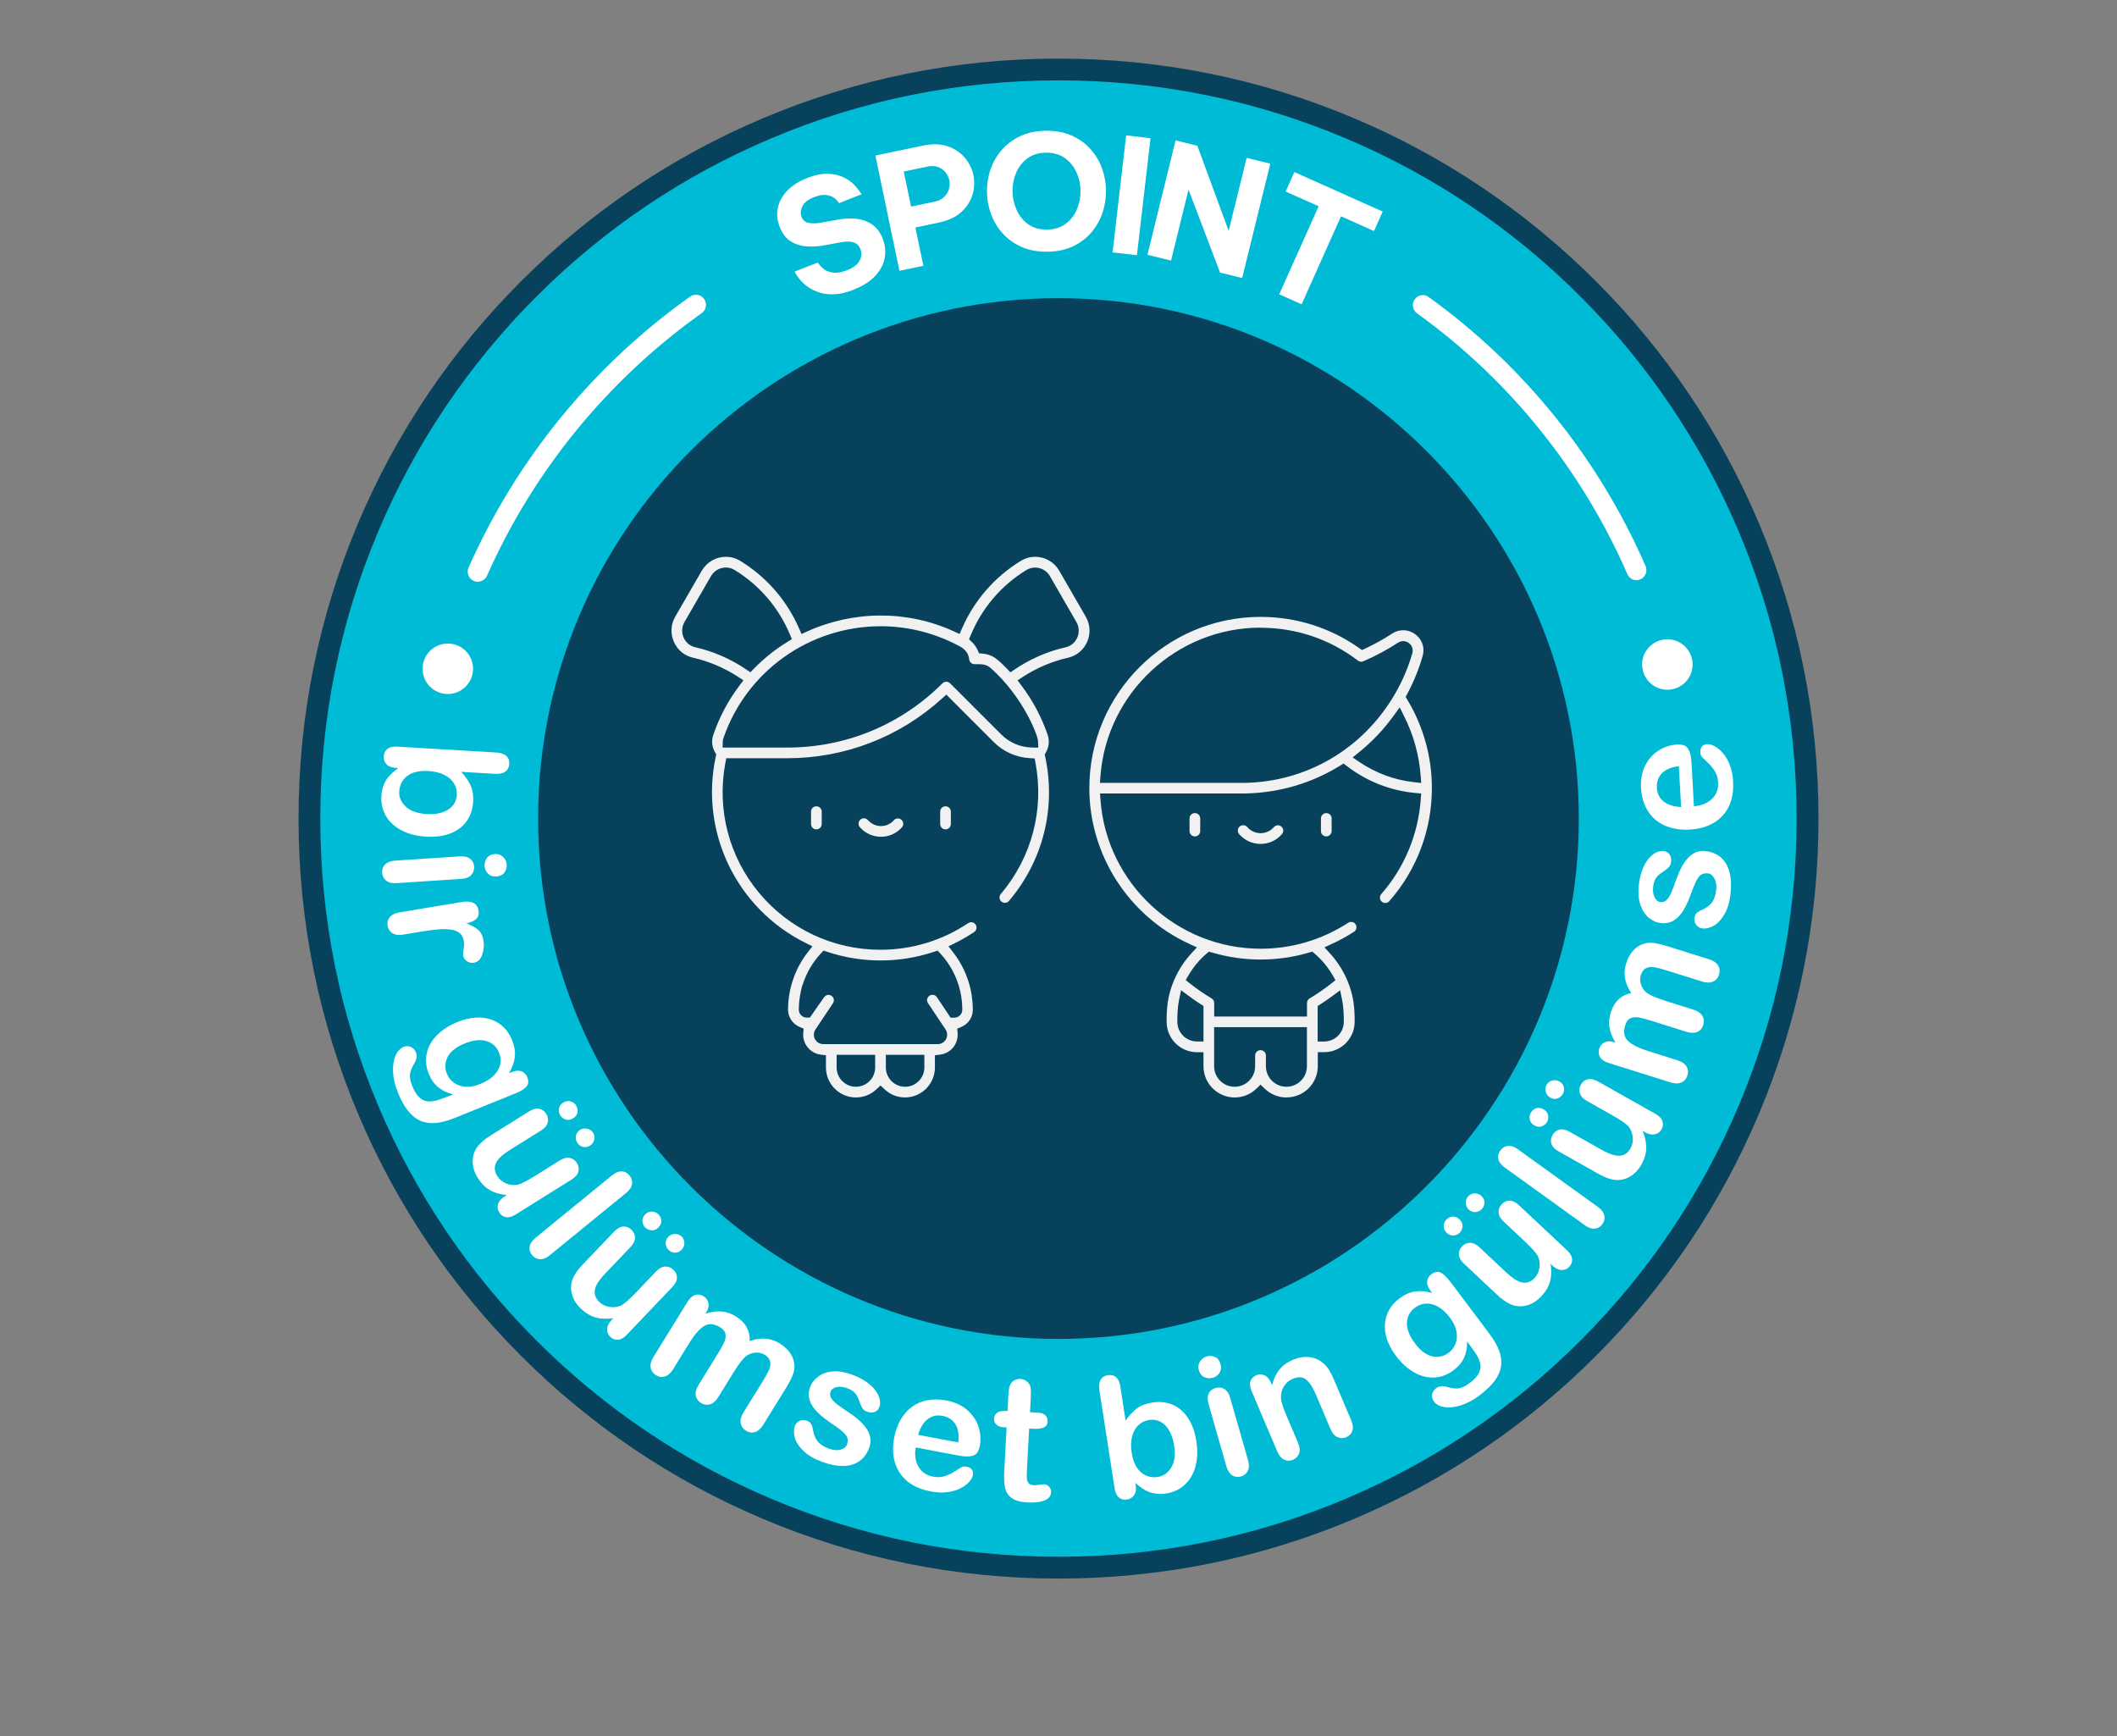 <?xml version="1.0" encoding="UTF-8"?>
<svg id="katman_1" data-name="katman 1" xmlns="http://www.w3.org/2000/svg" viewBox="0 0 1704 1397.62">
  <rect x="0" y="0" width="1704" height="1397.62" fill="#808080" stroke="none"/>
  <defs>
    <style>
      .cls-1 {
        fill: #00bbd6;
      }

      .cls-2 {
        fill: #fff;
      }

      .cls-3 {
        fill: #f1f1f2;
      }

      .cls-4 {
        fill: #08415c;
      }
    </style>
  </defs>
  <g id="Layer_1-2" data-name="Layer 1-2">
    <g>
      <path class="cls-4" d="M1305.01,658.84c0,20.38-1.35,40.42-3.9,60.1-3.13,24.05-8.17,47.55-14.93,70.26-56.13,189.38-231.45,327.5-439.02,327.5-252.87,0-457.86-204.98-457.86-457.86,0-160.15,82.23-301.1,206.77-382.93,48.4-31.78,103.15-54.65,162-66.25,28.82-5.68,58.62-8.68,89.12-8.68,252.87,0,457.86,204.98,457.86,457.86h-.03Z"/>
      <path class="cls-4" d="M851.97,152.36c279.75,0,506.49,226.78,506.49,506.49s-226.78,506.49-506.49,506.49-506.49-226.74-506.49-506.49,226.78-506.49,506.49-506.49M851.97,47.16c-82.53,0-162.64,16.18-238.14,48.13-72.85,30.81-138.26,74.9-194.39,131.06-56.13,56.13-100.22,121.54-131.06,194.39-31.92,75.47-48.09,155.58-48.09,238.11s16.18,162.64,48.13,238.14c30.81,72.85,74.9,138.26,131.06,194.39,56.13,56.13,121.54,100.22,194.39,131.06,75.47,31.92,155.61,48.13,238.14,48.13s162.64-16.18,238.14-48.13c72.85-30.81,138.26-74.9,194.39-131.06,56.13-56.13,100.22-121.54,131.06-194.39,31.92-75.47,48.13-155.61,48.13-238.14s-16.18-162.64-48.13-238.14c-30.81-72.85-74.9-138.26-131.06-194.39-56.13-56.13-121.54-100.22-194.39-131.06-75.5-31.92-155.65-48.09-238.18-48.09h0Z"/>
      <path class="cls-1" d="M851.97,1253.01c-80.18,0-158-15.71-231.32-46.71-70.76-29.93-134.29-72.74-188.84-127.29s-97.36-118.08-127.29-188.84c-31.01-73.32-46.71-151.14-46.71-231.32s15.71-158,46.71-231.32c29.93-70.76,72.74-134.29,127.29-188.84,54.55-54.55,118.08-97.36,188.84-127.29,73.32-31.01,151.14-46.71,231.32-46.71s158,15.71,231.32,46.71c70.76,29.93,134.29,72.74,188.84,127.29,54.55,54.55,97.36,118.08,127.29,188.84,31.01,73.32,46.71,151.14,46.71,231.32s-15.71,158-46.71,231.32c-29.93,70.76-72.74,134.29-127.29,188.84s-118.08,97.36-188.84,127.29c-73.32,31.01-151.14,46.71-231.32,46.71ZM851.97,240c-230.95,0-418.84,187.9-418.84,418.84s187.9,418.84,418.84,418.84,418.84-187.9,418.84-418.84-187.9-418.84-418.84-418.84Z"/>
      <g>
        <path class="cls-2" d="M687.04,233.21c-5.72,2.25-10.86,3.46-15.44,3.63-4.57.17-8.61-.3-12.11-1.45-3.53-1.14-6.56-2.62-9.08-4.41-2.56-1.82-4.61-3.63-6.22-5.55-1.61-1.88-3.16-4.14-4.64-6.79l18.6-7.3c1.78,2.42,3.6,4.3,5.52,5.62,1.88,1.31,4.34,2.15,7.3,2.49,2.99.34,6.56-.3,10.8-1.95,5.18-2.02,8.54-4.61,10.16-7.77,1.61-3.16,1.82-6.22.64-9.25-1.04-2.69-2.83-4.47-5.31-5.35s-5.85-.91-10.06-.2l-12.68,2.35c-5.11,1.01-10.09,1.35-14.93,1.04s-9.18-1.65-13.05-4.04c-3.87-2.39-6.83-6.26-8.91-11.57-2.12-5.41-2.62-10.66-1.48-15.71,1.14-5.08,3.7-9.65,7.74-13.76,4.04-4.1,9.35-7.43,15.94-10.02,6.19-2.42,11.7-3.53,16.51-3.36,4.81.2,8.91,1.11,12.34,2.72,3.43,1.65,6.26,3.53,8.44,5.72,2.19,2.19,4.3,4.88,6.39,8.07l-18.13,7.1c-1.41-2.02-2.93-3.53-4.54-4.54-1.58-1.04-3.67-1.68-6.19-1.98-2.56-.3-5.65.27-9.32,1.72-5.01,1.95-8.21,4.47-9.58,7.53-1.38,3.06-1.55,5.85-.57,8.41,1.04,2.62,2.93,4.2,5.72,4.78,2.79.57,6.12.5,9.95-.2l13.52-2.39c5.11-.98,10.06-1.24,14.87-.71,4.78.5,9.01,2.05,12.71,4.57,3.7,2.56,6.56,6.36,8.54,11.43,2.05,5.25,2.59,10.46,1.58,15.67-.98,5.21-3.56,10.02-7.7,14.43-4.14,4.41-9.92,8.07-17.32,10.96v.03Z"/>
        <path class="cls-2" d="M723.97,217.97l-19.37-92.79,38.24-7.97c7.6-1.58,14.26-1.41,19.94.54,5.68,1.95,10.29,5.01,13.82,9.21,3.53,4.2,5.85,8.85,6.89,13.92,1.11,5.28.87,10.53-.71,15.77s-4.57,9.92-8.98,13.99c-4.44,4.07-10.46,6.89-18.06,8.48l-18.93,3.97,6.42,30.84-19.3,4.04h.03ZM746.36,134.13l-18.93,3.93,5.89,28.22,18.93-3.97c3.26-.67,5.82-1.95,7.7-3.77,1.88-1.82,3.16-3.93,3.87-6.29s.77-4.78.27-7.2c-.47-2.35-1.51-4.47-3.09-6.42s-3.6-3.36-6.05-4.24-5.31-.98-8.58-.3v.03Z"/>
        <path class="cls-2" d="M843.22,202.57c-7.87.13-14.8-1.11-20.82-3.77-6.02-2.66-11.13-6.29-15.27-10.86s-7.26-9.75-9.38-15.5c-2.12-5.75-3.23-11.67-3.33-17.76-.1-6.05.77-12.01,2.69-17.79,1.88-5.78,4.84-11.03,8.81-15.74,3.97-4.67,8.91-8.48,14.83-11.37,5.92-2.89,12.81-4.41,20.68-4.54,7.94-.13,14.93,1.11,20.95,3.77s11.1,6.26,15.2,10.8c4.1,4.54,7.2,9.65,9.32,15.4,2.12,5.75,3.23,11.64,3.33,17.69.1,6.05-.77,12.01-2.66,17.86s-4.81,11.13-8.74,15.87c-3.93,4.74-8.85,8.54-14.76,11.43-5.92,2.89-12.85,4.41-20.78,4.54l-.07-.03ZM842.89,184.78c5.99-.1,11-1.72,15.03-4.78,4.04-3.06,7.03-7,9.01-11.77,1.95-4.78,2.89-9.75,2.79-14.97s-1.21-10.16-3.36-14.8-5.28-8.44-9.45-11.37c-4.17-2.93-9.21-4.3-15.2-4.2s-10.96,1.72-14.97,4.78c-4,3.06-7,6.96-8.95,11.7s-2.89,9.72-2.79,14.9c.1,5.21,1.21,10.16,3.36,14.87,2.15,4.71,5.25,8.51,9.38,11.43,4.1,2.93,9.15,4.3,15.13,4.2h0Z"/>
        <path class="cls-2" d="M895.52,203.14l10.93-94.17,19.61,2.29-10.93,94.17-19.61-2.29Z"/>
        <path class="cls-2" d="M923.6,205.06l22.63-92.05,17.52,4.3,25.22,68.47,14.46-58.72,19.04,4.67-22.63,92.05-17.79-4.37-25.39-66.79-14.06,57.11-19.04-4.67h.03Z"/>
        <path class="cls-2" d="M1029.67,236.87l31.71-70.86-26.54-11.87,7-15.67,71.1,31.82-7,15.67-26.54-11.87-31.71,70.86-17.99-8.07h-.03Z"/>
      </g>
      <g>
        <path class="cls-3" d="M728.54,883.33c-6.15,0-12.01-2.32-16.51-6.56l-3.3-3.09-3.3,3.09c-4.51,4.24-10.36,6.56-16.51,6.56-13.28,0-24.11-10.83-24.11-24.11v-9.82l-4.2-.54c-8.61-1.11-14.8-8.78-14.06-17.45l.3-3.5-3.26-1.35c-5.55-2.29-9.28-7.87-9.28-13.86,0-16.78,5.68-33.26,15.97-46.38l3.63-4.64-5.28-2.62c-55.73-27.61-85.56-89.29-72.51-150.03l.4-1.82-.94-1.61c-2.52-4.3-3.06-9.42-1.48-14.02,4.91-14.36,12.01-27.78,21.19-39.89l3.09-4.1-4.3-2.83c-11.03-7.2-23.54-12.51-36.22-15.37-6.96-1.55-12.58-6.22-15.44-12.78-2.93-6.66-2.52-14.06,1.11-20.31l21.36-36.96c3.97-6.89,11.4-11.17,19.34-11.17,4.1,0,8.11,1.14,11.64,3.3,21.05,12.91,37.43,31.71,47.32,54.38l1.95,4.47,4.44-2.02c18.56-8.44,39.08-12.88,59.39-12.88s40.32,4.3,58.96,12.85l4.44,2.02,1.95-4.47c9.89-22.63,26.23-41.43,47.29-54.35,3.5-2.15,7.53-3.3,11.6-3.3,7.97,0,15.37,4.27,19.37,11.2l21.32,36.96c3.63,6.29,4.04,13.69,1.14,20.31-2.86,6.56-8.51,11.2-15.47,12.78-12.68,2.86-25.19,8.17-36.25,15.37l-4.3,2.83,3.09,4.1c9.15,12.11,16.28,25.49,21.19,39.85,1.58,4.61,1.04,9.75-1.48,14.06l-.94,1.61.4,1.82c8.88,41.4-1.75,83.71-29.16,116.1-.81.98-2.02,1.51-3.3,1.51h0c-.71,0-1.78-.17-2.79-1.01-.87-.74-1.41-1.78-1.51-2.93s.27-2.25,1.01-3.13c24.85-29.36,35.04-67.77,27.95-105.47l-.71-3.7-3.77-.2c-11-.57-21.39-5.18-29.19-13.02l-38.14-38.14-3.4,3.09c-34.07,31.04-78.29,48.13-124.54,48.13h-49.17l-.74,3.9c-6.96,37.2,2.86,75.2,27.01,104.29,24.25,29.23,59.9,45.97,97.8,45.97,25.36,0,49.81-7.43,70.66-21.46.71-.47,1.55-.74,2.39-.74,1.45,0,2.76.71,3.56,1.92.64.94.87,2.09.67,3.23s-.87,2.12-1.82,2.76c-4.81,3.23-9.99,6.26-15.4,8.91l-5.28,2.62,3.63,4.64c6.76,8.61,11.64,18.83,14.09,29.53.03.2,1.88,7.57,1.88,16.85,0,6.09-3.63,11.54-9.28,13.86l-3.26,1.35.3,3.5c.74,8.68-5.41,16.34-14.06,17.42l-4.2.54v9.82c0,13.28-10.83,24.11-24.11,24.11h.13ZM713.04,859.22c0,8.54,6.96,15.5,15.5,15.5s15.5-6.96,15.5-15.5v-10.22h-31.01v10.22ZM673.42,859.22c0,8.54,6.96,15.5,15.5,15.5s15.5-6.96,15.5-15.5v-10.22h-31.01v10.22ZM666.89,800.77c.84,0,1.68.24,2.39.74.94.64,1.61,1.61,1.82,2.72s0,2.29-.64,3.23l-14.09,21.15c-1.55,2.32-1.72,5.31-.37,7.8,1.31,2.46,3.9,4,6.69,4h92.08c2.79,0,5.38-1.55,6.69-4s1.18-5.45-.37-7.8l-14.26-21.39c-1.21-1.85-.64-4.54,1.35-5.82.71-.47,1.51-.71,2.35-.71,1.48,0,2.83.74,3.63,1.95l10.96,16.45h3.06c3.53,0,6.39-2.86,6.39-6.39,0-5.01-.57-10.06-1.68-14.93-2.59-11.37-8.14-21.86-16.08-30.4l-2.12-2.25-2.93.98c-13.86,4.61-28.32,6.96-42.98,6.96s-29.12-2.35-42.98-6.96l-2.93-.98-2.12,2.25c-6.83,7.33-11.87,16.14-14.83,25.66h-.2l-1.08,4.74c-1.08,4.88-1.65,9.89-1.68,14.9,0,3.53,2.86,6.39,6.39,6.39h2.49l11.43-16.31c.87-1.28,2.19-2.02,3.67-2.02l-.07.03ZM761.7,548.7c1.14,0,2.22.44,3.03,1.28l41.16,41.16c6.63,6.63,15.44,10.36,24.79,10.53l5.04.1-.17-5.04c-.17-5.31-12.41-36.19-38.04-58.96-3.33-2.96-6.73-3.19-10.22-3.19h-2.89c-2.22,0-4.04-1.65-4.27-3.83-.47-4.51-2.99-8-7.47-10.43-19.51-10.63-41.53-16.28-63.7-16.28-57.37,0-108.33,36.32-126.76,90.33-.27.77-.4,1.58-.44,2.39l-.13,4.94h52.09c47.18,0,91.51-18.36,124.87-51.72.81-.81,1.88-1.24,3.03-1.24h0l.07-.03ZM833.2,456.82c-2.52,0-4.98.71-7.13,2.02-20.28,12.44-35.78,30.67-44.83,52.7l-1.24,2.99,2.32,2.25c1.98,1.95,3.56,4.14,4.61,6.49l1.14,2.56,2.79.24c8.14.74,11.91,4.27,19.64,12.17l2.83,2.89,3.33-2.25c12.41-8.44,26.57-14.63,41-17.86,4.24-.94,7.7-3.8,9.45-7.84,1.78-4.04,1.51-8.74-.71-12.54l-21.32-36.96c-2.46-4.24-7-6.86-11.91-6.86h.03ZM584.23,456.79c-4.88,0-9.45,2.62-11.91,6.86l-21.36,36.96c-2.22,3.83-2.46,8.51-.71,12.54,1.75,4.04,5.21,6.89,9.45,7.84,14.39,3.23,28.59,9.42,40.96,17.86l3.33,2.25,2.83-2.89c8.07-8.27,17.19-15.57,27.07-21.62l3.5-2.15-1.58-3.8c-9.08-21.66-24.48-39.58-44.49-51.86-2.15-1.31-4.61-2.02-7.13-2.02l.03.03Z"/>
        <path class="cls-3" d="M1014.64,679.26c-6.59,0-12.85-2.86-17.19-7.84-1.65-1.92-1.41-4.64.4-6.19,1.01-.84,2.05-1.04,2.79-1.04,1.28,0,2.46.54,3.3,1.51,2.72,3.13,6.63,4.91,10.73,4.91s7.87-1.72,10.59-4.74l.13-.13c.81-.94,1.98-1.48,3.23-1.48,1.04,0,2.05.37,2.83,1.08,1.78,1.55,1.98,4.27.4,6.09-4.34,4.98-10.59,7.84-17.19,7.84h-.03ZM709.07,673.51c-6.49,0-12.68-2.83-16.95-7.74-.74-.87-1.14-1.98-1.04-3.13.07-1.14.61-2.19,1.48-2.96,1.01-.87,2.09-1.04,2.83-1.04,1.24,0,2.42.54,3.26,1.48,2.66,3.03,6.46,4.78,10.46,4.78s7.84-1.75,10.46-4.78c.77-.87,1.92-1.38,3.16-1.38.71,0,1.78.17,2.79,1.04.87.74,1.41,1.78,1.51,2.93s-.27,2.25-1.01,3.13c-4.24,4.88-10.43,7.67-16.92,7.67h-.03ZM1067.54,673.21c-2.39,0-4.3-1.92-4.3-4.3v-10.16c0-2.39,1.92-4.3,4.3-4.3s4.3,1.92,4.3,4.3v10.16c0,2.39-1.92,4.3-4.3,4.3ZM961.77,673.21c-2.39,0-4.3-1.92-4.3-4.3v-10.16c0-2.39,1.92-4.3,4.3-4.3s4.3,1.92,4.3,4.3v10.16c0,2.39-1.92,4.3-4.3,4.3ZM761.06,667.56c-2.39,0-4.3-1.92-4.3-4.3v-9.99c0-2.39,1.92-4.3,4.3-4.3s4.3,1.92,4.3,4.3v9.99c0,2.39-1.92,4.3-4.3,4.3ZM657.11,667.56c-2.39,0-4.3-1.92-4.3-4.3v-9.99c0-2.39,1.92-4.3,4.3-4.3s4.3,1.92,4.3,4.3v9.99c0,2.39-1.92,4.3-4.3,4.3Z"/>
        <path class="cls-3" d="M1035.46,883.33c-6.56,0-12.75-2.52-17.49-7.1l-3.33-3.23-3.33,3.23c-4.71,4.57-10.93,7.1-17.49,7.1-13.86,0-25.12-11.27-25.12-25.12v-11.3h-5.21c-13.49,0-24.45-10.96-24.45-24.45,0-10.39.47-20.85,6.26-34.14,3.36-7.67,7.94-14.73,13.62-20.92l4.47-4.88-5.99-2.76c-48.93-22.47-80.58-71.67-80.58-125.38,0-76.01,61.85-137.85,137.85-137.85,28.62,0,56.06,8.68,79.34,25.09l2.25,1.61,2.52-1.18c7.5-3.5,14.83-7.53,21.76-12.07,2.76-1.82,5.75-2.72,8.88-2.72,5.11,0,10.02,2.49,13.18,6.66,3.06,4.07,3.93,9.11,2.49,14.19-3.03,10.53-7.2,20.78-12.38,30.4l-1.31,2.42,1.41,2.35c12.91,21.39,19.74,45.97,19.74,71.1,0,33.53-12.17,65.88-34.37,91.04-.77.87-1.92,1.38-3.16,1.38h0c-.74,0-1.82-.17-2.79-1.04-1.78-1.55-2.02-4.27-.47-6.09,18.56-21.05,29.86-48.19,31.82-76.31l.34-4.71-4.67-.4c-19.94-1.78-39.01-9.28-55.16-21.69l-2.62-2.02-2.83,1.75c-22.8,14.13-49.17,21.86-76.21,22.36h-117l.37,5.18c4.88,67.16,61.51,119.79,128.91,119.79,25.12,0,49.51-7.23,70.46-20.89.71-.47,1.51-.71,2.35-.71,1.48,0,2.83.74,3.63,1.95,1.28,1.98.74,4.67-1.24,5.95-5.68,3.7-11.67,7-17.86,9.82l-5.99,2.76,4.47,4.88c5.65,6.19,10.22,13.22,13.59,20.89,5.78,13.28,6.26,23.71,6.26,34.14,0,13.49-10.96,24.45-24.45,24.45h-5.21v11.3c0,13.86-11.27,25.12-25.12,25.12l-.13.03ZM1014.64,845.26c2.39,0,4.3,1.92,4.3,4.3v8.64c0,9.11,7.4,16.51,16.51,16.51s16.51-7.4,16.51-16.51v-31.48h-74.7v31.48c0,9.11,7.4,16.51,16.51,16.51s16.51-7.4,16.51-16.51v-8.64c0-2.39,1.92-4.3,4.3-4.3h.03ZM1072.65,801.54c-3.19,2.35-6.49,4.64-9.82,6.76l-2.22,1.41v28.59h5.21c8.74,0,15.84-7.1,15.84-15.84,0-5.72-.17-11.84-1.45-18.03l-1.51-7.37-6.05,4.47h0ZM949.13,804.4c-1.48,7.06-1.48,13.15-1.48,18.03,0,8.74,7.1,15.84,15.84,15.84h5.21v-28.59l-2.22-1.41c-3.36-2.15-6.66-4.41-9.79-6.76l-6.02-4.47-1.55,7.33v.03ZM971.09,767.61c-5.85,5.04-10.76,11-14.63,17.69l-2.05,3.6,3.23,2.56c5.55,4.41,11.47,8.48,17.56,12.11,1.31.77,2.12,2.19,2.12,3.7v10.9h74.7v-10.86c0-1.51.81-2.93,2.12-3.7,6.09-3.63,12.01-7.7,17.56-12.11l3.23-2.56-2.05-3.6c-3.83-6.69-8.74-12.65-14.6-17.69l-1.98-1.72-2.52.74c-12.65,3.73-25.83,5.65-39.11,5.65s-26.4-1.92-39.08-5.65l-2.52-.74-1.98,1.72.03-.03ZM1121.96,575.78c-8,11.17-17.49,21.19-28.18,29.8l-5.04,4.07,5.38,3.63c13.22,8.95,28.45,14.6,44.09,16.28l5.75.64-.44-5.75c-1.28-16.82-5.78-32.96-13.35-48.03l-3.56-7.1-4.61,6.46h-.03ZM1014.64,505.18c-67.4,0-124,52.63-128.91,119.79l-.37,5.15h116.84c49.84-.98,94.77-27.48,120.23-70.89l.13-.2.1-.2c6.12-10.49,10.83-21.56,14.13-32.99.67-2.35.24-4.84-1.24-6.76-1.45-1.92-3.73-3.06-6.09-3.06-1.48,0-2.93.44-4.2,1.28-8.78,5.72-18.09,10.73-27.71,14.87-.67.3-1.28.44-1.88.44-.94,0-1.88-.3-2.62-.87-22.67-17.32-49.77-26.47-78.36-26.47l-.03-.07Z"/>
      </g>
      <g>
        <path class="cls-2" d="M399.02,622.89l-27.81-1.65c3.36,3.6,5.89,7.23,7.57,10.9,1.68,3.63,2.35,8.07,2.05,13.28-.37,6.02-2.12,11.2-5.25,15.57-3.13,4.37-7.5,7.63-13.08,9.82s-12.11,3.03-19.61,2.59c-5.52-.34-10.53-1.31-15.03-2.99-4.51-1.68-8.37-3.93-11.6-6.79-3.23-2.86-5.65-6.22-7.26-10.12-1.61-3.9-2.29-8.11-2.02-12.68.17-2.79.64-5.38,1.48-7.8.81-2.42,1.82-4.44,2.99-6.12,1.18-1.65,2.39-3.06,3.63-4.2,1.21-1.14,3.06-2.66,5.48-4.51l-1.82-.1c-3.43-.2-5.95-1.18-7.63-2.93-1.65-1.75-2.42-3.87-2.25-6.39.17-2.56,1.14-4.54,2.99-5.99s4.47-2.02,7.9-1.82l79.47,4.71c3.7.2,6.42,1.11,8.24,2.72s2.62,3.73,2.46,6.36c-.17,2.79-1.18,4.88-3.09,6.29-1.88,1.38-4.51,1.98-7.84,1.78l.03.07ZM344.91,620.57c-7.26-.44-12.91.87-16.98,3.93s-6.29,7.26-6.59,12.61c-.27,4.54,1.48,8.61,5.28,12.14,3.77,3.53,9.38,5.52,16.82,5.95,4.81.27,8.98-.17,12.51-1.31,3.56-1.18,6.36-2.96,8.37-5.35,2.05-2.42,3.16-5.28,3.36-8.64.2-3.46-.57-6.59-2.29-9.38-1.72-2.79-4.34-5.08-7.84-6.86-3.5-1.75-7.7-2.79-12.65-3.09h0Z"/>
        <path class="cls-2" d="M371.85,707.37l-52.6,3.46c-3.63.24-6.46-.44-8.44-2.05s-3.06-3.73-3.23-6.39.64-4.88,2.46-6.66,4.47-2.79,8.04-3.03l52.06-3.43c3.6-.24,6.36.4,8.31,1.95,1.92,1.55,2.99,3.63,3.16,6.29s-.61,4.91-2.29,6.73c-1.72,1.85-4.2,2.86-7.43,3.09l-.03.03ZM390.04,697.15c-.17-2.52.47-4.74,1.92-6.63s3.56-2.93,6.42-3.13c2.59-.17,4.78.61,6.56,2.32,1.78,1.72,2.76,3.8,2.93,6.22.17,2.35-.47,4.47-1.85,6.39-1.38,1.92-3.53,2.96-6.42,3.16-2.79.17-5.04-.57-6.73-2.22-1.68-1.68-2.62-3.7-2.79-6.15l-.03.03Z"/>
        <path class="cls-2" d="M339.43,749.78l-15.03,2.49c-3.63.61-6.52.2-8.64-1.18-2.12-1.41-3.36-3.4-3.8-6.02-.44-2.59.13-4.84,1.72-6.83,1.58-1.95,4.17-3.26,7.77-3.87l50.08-8.34c8.07-1.35,12.61.87,13.59,6.69.5,2.96-.1,5.28-1.75,6.89-1.68,1.61-4.34,2.83-8,3.56,4.04,1.51,7.2,3.26,9.45,5.18,2.25,1.92,3.7,4.78,4.34,8.54.64,3.77.3,7.57-1.01,11.43-1.31,3.83-3.5,6.02-6.63,6.56-2.19.37-4.14-.1-5.82-1.35-1.68-1.28-2.66-2.79-2.96-4.54-.1-.67.03-2.32.44-4.94s.44-4.94.1-6.86c-.44-2.62-1.48-4.64-3.16-6.09-1.65-1.45-3.93-2.39-6.79-2.83s-6.22-.57-10.02-.27c-3.8.27-8.41.87-13.82,1.78l-.03-.03Z"/>
        <path class="cls-2" d="M415.23,879.9l-49.1,19.88c-5.62,2.29-10.69,3.63-15.2,4.07-4.54.44-8.64-.1-12.34-1.68-3.7-1.55-7.06-4.2-10.06-7.94-2.99-3.73-5.78-8.74-8.34-15.07-2.35-5.78-3.63-11.3-3.83-16.51s.47-9.58,2.05-13.08c1.58-3.5,3.73-5.82,6.46-6.93,2.05-.84,4.04-.81,5.89.07,1.85.87,3.19,2.29,4,4.27,1.01,2.46.77,5.04-.67,7.8-.74,1.35-1.51,2.72-2.25,4.17s-1.28,2.89-1.61,4.37-.37,3.13-.1,4.94c.27,1.82.84,3.77,1.72,5.89,1.75,4.34,3.73,7.5,5.92,9.38,2.19,1.92,4.57,2.89,7.16,2.99,2.59.07,5.15-.3,7.7-1.14,2.56-.84,6.63-2.35,12.21-4.51-4.67-1.11-8.64-2.99-11.94-5.62-3.26-2.62-5.85-6.26-7.74-10.93-2.29-5.62-2.83-11.13-1.65-16.51s3.93-10.26,8.21-14.6c4.27-4.34,9.85-7.94,16.65-10.66,5.08-2.05,9.95-3.23,14.6-3.5,4.64-.27,8.88.3,12.71,1.68,3.83,1.41,7.13,3.5,9.92,6.26,2.76,2.76,4.94,6.12,6.56,10.09,1.92,4.78,2.69,9.25,2.25,13.49s-1.98,8.64-4.71,13.22l2.29-.91c2.93-1.18,5.48-1.38,7.67-.61s3.73,2.32,4.67,4.57c1.31,3.23,1.11,5.82-.57,7.77-1.68,1.92-4.54,3.7-8.54,5.31l.03-.03ZM374.07,839.88c-6.86,2.76-11.43,6.36-13.72,10.76-2.32,4.41-2.49,8.95-.61,13.69,1.14,2.79,2.96,5.11,5.45,7,2.52,1.88,5.62,2.99,9.25,3.3,3.67.34,7.67-.37,12.01-2.12,6.89-2.79,11.64-6.46,14.26-11.03,2.62-4.57,2.93-9.32.94-14.26-1.95-4.81-5.35-7.9-10.19-9.32s-10.66-.74-17.42,1.98h.03Z"/>
        <path class="cls-2" d="M405.98,963.17l1.98-1.24c-3.5-.37-6.66-1.08-9.52-2.12-2.86-1.04-5.41-2.52-7.7-4.44s-4.37-4.41-6.29-7.5c-2.32-3.7-3.63-7.53-3.93-11.43-.3-3.93.4-7.53,2.12-10.86,2.09-3.97,6.22-7.87,12.38-11.74l30.64-19.17c3.09-1.95,5.85-2.69,8.24-2.25s4.3,1.78,5.75,4.07c1.45,2.32,1.85,4.67,1.21,7.1-.64,2.39-2.52,4.54-5.58,6.46l-24.75,15.47c-3.6,2.25-6.42,4.44-8.48,6.56s-3.3,4.41-3.7,6.83.24,4.98,1.88,7.63c1.61,2.59,3.93,4.54,6.89,5.89,2.99,1.31,6.05,1.72,9.18,1.21,2.72-.5,7.8-3.06,15.2-7.7l18.8-11.77c3.06-1.92,5.82-2.66,8.24-2.19,2.46.47,4.37,1.82,5.82,4.14,1.45,2.29,1.82,4.61,1.18,6.96-.67,2.35-2.52,4.47-5.62,6.42l-44.8,28.01c-2.96,1.85-5.58,2.56-7.87,2.15-2.32-.4-4.1-1.68-5.41-3.77-1.31-2.12-1.65-4.3-.98-6.66.67-2.32,2.39-4.34,5.15-6.09l-.03.03ZM450.95,897.73c-1.01-1.61-1.35-3.43-1.04-5.41.34-2.02,1.48-3.63,3.43-4.84,1.88-1.18,3.8-1.51,5.78-1.04,1.95.5,3.5,1.61,4.57,3.33,1.04,1.68,1.45,3.5,1.18,5.45s-1.48,3.6-3.6,4.91c-1.95,1.24-3.9,1.55-5.85.98s-3.43-1.68-4.47-3.4v.03ZM477.41,911.72c.67,1.04,1.01,2.25,1.08,3.63.07,1.38-.24,2.66-.91,3.87s-1.55,2.15-2.66,2.83c-1.95,1.24-3.9,1.58-5.82,1.04s-3.4-1.65-4.47-3.4c-1.04-1.65-1.38-3.46-1.08-5.48.34-2.02,1.48-3.63,3.43-4.84,1.72-1.08,3.6-1.35,5.68-.87,2.09.47,3.63,1.55,4.71,3.23h.03Z"/>
        <path class="cls-2" d="M431.14,996.2l61.28-50.01c2.83-2.32,5.48-3.43,7.94-3.36s4.57,1.18,6.32,3.3,2.42,4.44,2.05,6.89c-.37,2.49-1.98,4.88-4.84,7.23l-61.28,50.01c-2.86,2.35-5.55,3.43-8.07,3.26s-4.61-1.28-6.32-3.36c-1.68-2.05-2.32-4.34-1.88-6.83.44-2.49,2.02-4.88,4.81-7.13Z"/>
        <path class="cls-2" d="M492.08,1062.66l1.61-1.68c-3.46.5-6.73.61-9.75.3-3.03-.3-5.89-1.11-8.54-2.39-2.69-1.28-5.35-3.2-7.97-5.72-3.16-3.03-5.38-6.39-6.66-10.12-1.24-3.73-1.48-7.4-.64-11.03,1.04-4.37,4.07-9.18,9.08-14.43l24.95-26.13c2.52-2.66,4.98-4.07,7.43-4.24,2.42-.17,4.61.67,6.59,2.52,1.98,1.88,2.96,4.07,2.93,6.56-.03,2.49-1.31,5.04-3.8,7.63l-20.15,21.12c-2.93,3.06-5.11,5.89-6.59,8.44-1.48,2.56-2.12,5.08-1.88,7.53.2,2.46,1.45,4.74,3.73,6.93,2.22,2.12,4.91,3.43,8.14,3.97s6.29.17,9.21-1.08c2.52-1.18,6.79-4.91,12.81-11.23l15.3-16.04c2.49-2.62,4.98-4,7.47-4.14,2.49-.17,4.71.71,6.66,2.56,1.95,1.85,2.89,4,2.86,6.46s-1.35,4.98-3.87,7.63l-36.46,38.24c-2.39,2.52-4.78,3.87-7.1,4.04-2.32.17-4.41-.61-6.19-2.32s-2.66-3.77-2.59-6.19c.07-2.42,1.24-4.81,3.46-7.16l-.07-.03ZM519.45,988.13c-1.38-1.31-2.15-2.99-2.35-5.01-.17-2.02.54-3.87,2.12-5.55,1.55-1.61,3.33-2.42,5.35-2.42s3.77.71,5.25,2.09c1.45,1.38,2.25,3.03,2.49,5.01.2,1.95-.54,3.83-2.25,5.65-1.61,1.68-3.4,2.49-5.41,2.39-2.02-.07-3.73-.81-5.18-2.19v.03ZM548.58,995.16c.91.84,1.55,1.95,1.95,3.26s.44,2.62.07,3.97c-.34,1.31-.98,2.46-1.85,3.4-1.61,1.68-3.4,2.49-5.38,2.46-1.98-.03-3.7-.77-5.18-2.19-1.41-1.35-2.22-3.03-2.39-5.04-.17-2.02.54-3.87,2.12-5.55,1.38-1.45,3.13-2.22,5.28-2.25,2.12-.07,3.93.61,5.38,1.98v-.03Z"/>
        <path class="cls-2" d="M590.99,1103.72l-12.75,20.62c-2.02,3.26-4.27,5.25-6.73,5.99-2.49.71-4.91.34-7.33-1.14-2.32-1.45-3.73-3.43-4.17-5.95s.34-5.41,2.35-8.68l15.27-24.72c2.42-3.9,4.14-7.03,5.21-9.35s1.45-4.54,1.14-6.63c-.3-2.09-1.75-3.93-4.27-5.48-5.04-3.13-9.45-3.43-13.22-.94s-7.63,7-11.67,13.52l-12.95,20.99c-1.98,3.23-4.24,5.21-6.69,5.95-2.46.74-4.88.4-7.26-1.08-2.32-1.45-3.73-3.46-4.2-6.02s.3-5.45,2.29-8.68l27.41-44.39c1.82-2.93,3.83-4.71,6.12-5.41s4.51-.37,6.69.98c2.12,1.31,3.43,3.09,3.97,5.41.54,2.29,0,4.67-1.51,7.2l-.91,1.48c4.67-1.58,8.98-2.19,12.98-1.82s7.84,1.72,11.57,4c3.87,2.39,6.73,5.25,8.58,8.51,1.82,3.26,2.69,7.03,2.56,11.3,4.57-1.58,8.81-2.22,12.75-1.92s7.7,1.58,11.3,3.8c4.2,2.59,7.33,5.68,9.38,9.25,2.02,3.56,2.83,7.37,2.42,11.4-.4,3.63-2.49,8.44-6.19,14.46l-18.7,30.3c-2.02,3.26-4.27,5.25-6.73,5.99-2.49.71-4.91.34-7.33-1.14-2.32-1.45-3.73-3.46-4.2-6.02s.3-5.45,2.29-8.68l16.11-26.1c2.05-3.33,3.56-6.09,4.51-8.27s1.24-4.34.84-6.46-1.88-3.97-4.41-5.55c-2.05-1.24-4.34-1.85-6.93-1.75s-5.01.84-7.3,2.25c-2.76,1.92-6.15,6.19-10.26,12.81l-.03-.03Z"/>
        <path class="cls-2" d="M699.72,1165.06c-1.72,4.74-4.34,8.37-7.87,10.9s-7.84,3.87-12.95,3.97c-5.11.1-10.86-1.01-17.29-3.36-6.12-2.22-11-5.08-14.7-8.58-3.7-3.46-6.05-7-7.1-10.59s-1.04-6.79,0-9.65c.67-1.88,1.95-3.26,3.77-4.1s3.73-.91,5.78-.17c1.78.64,2.99,1.58,3.63,2.83.64,1.21,1.11,2.79,1.41,4.71.64,3.7,1.88,6.73,3.77,9.11,1.88,2.39,4.91,4.37,9.11,5.89,3.4,1.24,6.49,1.51,9.25.77,2.72-.74,4.47-2.09,5.18-4.04,1.11-3.03.77-5.62-1.01-7.84-1.75-2.22-5.01-4.88-9.75-8.04-5.35-3.6-9.55-6.89-12.65-9.85-3.09-2.96-5.25-6.15-6.49-9.58-1.24-3.43-1.18-7.1.24-10.93,1.24-3.43,3.46-6.29,6.63-8.61s7.03-3.67,11.67-4.04c4.64-.37,9.75.47,15.37,2.52,4.41,1.61,8.21,3.53,11.37,5.72,3.19,2.22,5.65,4.51,7.47,6.93,1.78,2.42,2.96,4.78,3.5,7.1.54,2.32.47,4.41-.17,6.19-.71,1.98-1.95,3.33-3.73,4.1s-3.87.71-6.29-.17c-1.75-.64-3.06-1.68-3.9-3.13-.87-1.45-1.72-3.46-2.56-6.05-.67-2.15-1.72-4.04-3.09-5.68s-3.56-2.99-6.56-4.1c-3.06-1.11-5.89-1.41-8.41-.84s-4.14,1.85-4.84,3.8c-.64,1.82-.44,3.56.64,5.25s2.76,3.4,5.01,5.08,5.41,3.87,9.48,6.59c4.81,3.23,8.58,6.36,11.27,9.38s4.47,6.05,5.28,9.15c.84,3.06.67,6.19-.47,9.32v.07Z"/>
        <path class="cls-2" d="M771.92,1171.65l-34.84-6.63c-.74,4.07-.61,7.8.4,11.23,1.01,3.4,2.66,6.15,5.01,8.24,2.32,2.09,5.08,3.43,8.27,4,2.12.4,4.14.54,5.99.37,1.85-.17,3.7-.64,5.58-1.38,1.85-.74,3.6-1.61,5.21-2.59,1.61-.98,3.73-2.29,6.36-3.97,1.08-.61,2.46-.77,4.14-.44,1.82.34,3.23,1.14,4.17,2.35.94,1.21,1.24,2.76.87,4.57-.3,1.61-1.31,3.4-2.96,5.31-1.68,1.92-3.97,3.63-6.89,5.15-2.93,1.51-6.42,2.56-10.53,3.13s-8.64.4-13.65-.57c-11.43-2.19-19.71-7.13-24.82-14.9-5.11-7.77-6.59-17.29-4.47-28.52,1.01-5.28,2.72-10.06,5.15-14.29s5.45-7.67,9.08-10.36c3.63-2.66,7.77-4.44,12.51-5.35,4.71-.87,9.75-.84,15.1.2,6.96,1.31,12.65,3.93,17.08,7.84,4.41,3.9,7.43,8.44,9.01,13.59,1.58,5.15,1.92,10.16,1.01,15-.84,4.51-2.69,7.2-5.52,8.04s-6.56.84-11.2-.07l-.07.03ZM739,1154.87l32.32,6.12c.74-6.22-.03-11.1-2.32-14.7-2.29-3.56-5.75-5.82-10.39-6.69-4.44-.84-8.37,0-11.8,2.56-3.43,2.56-6.02,6.76-7.77,12.71h-.03Z"/>
        <path class="cls-2" d="M808.99,1135.6l1.98.1.57-10.93c.17-2.93.37-5.25.61-6.89.24-1.65.74-3.06,1.51-4.24.77-1.21,1.85-2.15,3.23-2.86s2.86-1.01,4.51-.94c2.29.13,4.34,1.11,6.09,2.93,1.18,1.21,1.88,2.69,2.12,4.37s.27,4.07.13,7.13l-.67,12.41,6.63.37c2.56.13,4.47.84,5.78,2.15,1.28,1.28,1.88,2.89,1.78,4.81-.13,2.46-1.18,4.1-3.16,4.98s-4.74,1.21-8.34,1.01l-3.4-.17-1.78,33.5c-.17,2.86-.17,5.04-.07,6.59.13,1.55.57,2.83,1.38,3.83.81,1.01,2.19,1.55,4.14,1.65,1.08.07,2.52-.07,4.34-.34,1.82-.27,3.26-.4,4.27-.34,1.45.07,2.76.74,3.87,1.98s1.61,2.72,1.51,4.47c-.17,2.93-1.88,5.08-5.15,6.49-3.26,1.38-7.87,1.92-13.86,1.61-5.65-.3-9.89-1.48-12.71-3.56-2.83-2.05-4.57-4.81-5.31-8.24-.74-3.43-.94-7.97-.64-13.62l1.88-34.94-2.39-.13c-2.62-.13-4.57-.87-5.89-2.19-1.31-1.31-1.92-2.93-1.82-4.84s.91-3.43,2.42-4.57,3.63-1.65,6.36-1.51l.07-.07Z"/>
        <path class="cls-2" d="M901.74,1115.83l4.27,27.54c2.83-4.04,5.85-7.26,9.05-9.69,3.19-2.42,7.4-4.04,12.58-4.81,5.95-.91,11.4-.3,16.31,1.82,4.91,2.12,9.05,5.72,12.34,10.73,3.3,5.01,5.55,11.2,6.69,18.6.84,5.45.94,10.56.27,15.34-.67,4.78-2.05,9.01-4.17,12.78s-4.88,6.83-8.34,9.25c-3.46,2.39-7.43,3.97-11.94,4.67-2.76.44-5.41.5-7.94.2s-4.74-.84-6.59-1.65c-1.88-.81-3.5-1.68-4.88-2.66-1.38-.94-3.23-2.42-5.55-4.41l.27,1.78c.54,3.4.1,6.09-1.24,8.07s-3.26,3.2-5.75,3.56c-2.56.4-4.71-.17-6.49-1.68s-2.93-3.93-3.46-7.33l-12.21-78.7c-.57-3.63-.27-6.52.91-8.61s3.09-3.36,5.72-3.77c2.76-.44,5.01.13,6.79,1.68,1.75,1.55,2.89,3.97,3.43,7.26h-.07ZM910.89,1169.23c1.11,7.16,3.6,12.44,7.47,15.77,3.87,3.33,8.44,4.61,13.72,3.77,4.51-.71,8.07-3.26,10.73-7.7,2.66-4.44,3.4-10.32,2.25-17.69-.74-4.74-2.05-8.74-3.93-11.97-1.88-3.23-4.24-5.58-7-7.06-2.76-1.48-5.85-1.95-9.18-1.45-3.4.54-6.32,1.95-8.68,4.24-2.39,2.29-4.07,5.31-5.04,9.11-.98,3.77-1.11,8.11-.34,12.98h0Z"/>
        <path class="cls-2" d="M976.2,1108.9c-2.42.71-4.71.54-6.86-.47-2.15-1.01-3.63-2.89-4.41-5.62-.71-2.49-.4-4.78.91-6.89,1.31-2.12,3.13-3.5,5.48-4.17,2.25-.64,4.47-.5,6.63.47,2.15.94,3.63,2.83,4.44,5.62.77,2.69.54,5.04-.74,7.06s-3.06,3.36-5.41,4.04l-.03-.03ZM990.02,1124.54l14.53,50.68c1.01,3.5.94,6.39-.2,8.68s-2.99,3.77-5.55,4.51-4.91.4-7.03-.98-3.67-3.8-4.64-7.2l-14.36-50.14c-.98-3.46-.94-6.32.17-8.51,1.08-2.22,2.93-3.7,5.48-4.41,2.56-.74,4.91-.47,7.06.81s3.7,3.5,4.57,6.59l-.03-.03Z"/>
        <path class="cls-2" d="M1023.05,1112.93l.87,2.02c1.28-5.15,3.26-9.35,5.99-12.68s6.32-5.92,10.86-7.84c4.41-1.88,8.74-2.59,13.02-2.12,4.27.47,8.04,2.09,11.23,4.88,1.98,1.58,3.63,3.5,4.94,5.75,1.35,2.25,2.79,5.21,4.34,8.88l13.25,31.24c1.41,3.36,1.75,6.22.94,8.61s-2.42,4.07-4.88,5.11c-2.49,1.04-4.88,1.04-7.16-.07-2.29-1.11-4.14-3.3-5.55-6.59l-11.87-27.98c-2.35-5.55-4.91-9.45-7.7-11.74-2.76-2.29-6.46-2.46-11-.5-2.96,1.28-5.31,3.3-7,6.12-1.68,2.83-2.46,6.02-2.25,9.62.24,2.86,1.82,7.7,4.74,14.53l8.95,21.02c1.45,3.4,1.75,6.29.91,8.64s-2.52,4.07-5.01,5.15c-2.39,1.01-4.74.98-7.06-.13-2.29-1.11-4.14-3.3-5.52-6.59l-20.62-48.5c-1.35-3.2-1.68-5.89-.98-8.04s2.29-3.77,4.67-4.78c1.48-.64,2.93-.84,4.41-.64s2.86.84,4.17,1.92c1.31,1.11,2.39,2.66,3.23,4.64l.07.07Z"/>
        <path class="cls-2" d="M1166.99,1031.14l31.85,42.34c3.63,4.84,6.26,9.38,7.84,13.65,1.58,4.27,2.12,8.37,1.58,12.38-.57,3.97-2.25,7.9-5.08,11.77-2.83,3.87-7,7.84-12.44,11.94-4.98,3.77-9.99,6.39-14.97,7.94s-9.38,2.02-13.18,1.38-6.59-2.12-8.34-4.47c-1.35-1.78-1.82-3.67-1.48-5.72.37-2.02,1.38-3.67,3.09-4.94,2.12-1.58,4.71-2.05,7.7-1.38,1.51.37,3.03.74,4.61,1.11s3.13.5,4.64.44c1.55-.07,3.13-.47,4.81-1.18s3.43-1.78,5.28-3.16c3.77-2.83,6.26-5.55,7.53-8.14,1.28-2.62,1.61-5.18,1.04-7.67-.61-2.52-1.61-4.91-3.09-7.16s-3.97-5.82-7.5-10.63c.13,4.81-.64,9.15-2.35,12.98-1.68,3.83-4.54,7.26-8.58,10.29-4.84,3.63-10.02,5.58-15.54,5.82-5.52.24-10.93-1.14-16.24-4.17-5.31-3.03-10.19-7.47-14.6-13.35-3.3-4.37-5.68-8.78-7.13-13.18-1.45-4.41-2.02-8.64-1.65-12.75.37-4.07,1.55-7.8,3.46-11.17,1.95-3.4,4.64-6.36,8.07-8.95,4.1-3.09,8.27-4.98,12.48-5.65,4.2-.67,8.85-.3,13.99,1.14l-1.48-1.98c-1.92-2.52-2.76-4.94-2.56-7.26s1.28-4.2,3.23-5.68c2.79-2.09,5.35-2.59,7.63-1.45s4.74,3.43,7.33,6.89l.03-.03ZM1138.87,1081.19c4.44,5.92,9.08,9.42,13.92,10.49,4.84,1.11,9.28.1,13.39-2.96,2.42-1.82,4.2-4.17,5.35-7.1,1.18-2.89,1.45-6.19.81-9.82-.61-3.63-2.35-7.3-5.15-11.03-4.47-5.95-9.25-9.58-14.33-10.93s-9.75-.44-14.02,2.76c-4.14,3.13-6.26,7.2-6.39,12.24-.1,5.04,2.02,10.49,6.42,16.31v.03Z"/>
        <path class="cls-2" d="M1175.06,992.03c-1.31,1.38-2.96,2.19-4.98,2.39s-3.87-.5-5.55-2.09c-1.61-1.51-2.46-3.3-2.46-5.31s.67-3.77,2.05-5.28c1.38-1.45,3.03-2.29,4.98-2.52s3.83.5,5.65,2.22c1.68,1.58,2.52,3.4,2.46,5.38-.07,2.02-.77,3.73-2.12,5.21h-.03ZM1249.79,1018.8l-1.72-1.61c.54,3.46.67,6.73.37,9.75s-1.04,5.89-2.32,8.58-3.16,5.35-5.65,8c-2.99,3.2-6.36,5.45-10.06,6.73-3.7,1.28-7.4,1.51-11.03.71-4.37-1.01-9.21-4-14.5-8.95l-26.33-24.72c-2.66-2.49-4.1-4.94-4.27-7.4-.2-2.42.64-4.64,2.49-6.59,1.88-2.02,4.07-2.99,6.56-2.96,2.49,0,5.04,1.28,7.67,3.73l21.29,19.98c3.09,2.89,5.92,5.08,8.51,6.52s5.08,2.05,7.53,1.82c2.46-.24,4.74-1.48,6.89-3.77,2.09-2.22,3.4-4.94,3.9-8.17.5-3.23.13-6.29-1.18-9.21-1.18-2.52-4.98-6.76-11.33-12.71l-16.18-15.17c-2.62-2.46-4.04-4.94-4.2-7.43s.67-4.71,2.49-6.66c1.85-1.98,4-2.93,6.42-2.89s4.98,1.31,7.63,3.8l38.54,36.15c2.52,2.39,3.9,4.74,4.07,7.06.2,2.32-.57,4.41-2.25,6.22-1.68,1.82-3.77,2.69-6.19,2.62s-4.81-1.21-7.2-3.43h.03ZM1181.82,962.84c.84-.91,1.92-1.55,3.23-1.98,1.31-.4,2.62-.44,3.93-.1,1.35.34,2.49.94,3.4,1.82,1.68,1.58,2.52,3.36,2.49,5.35,0,1.98-.74,3.7-2.12,5.21-1.35,1.41-3.03,2.22-5.04,2.42s-3.87-.5-5.55-2.09c-1.45-1.38-2.22-3.13-2.29-5.25s.57-3.93,1.95-5.38Z"/>
        <path class="cls-2" d="M1275.52,986.08l-64.17-46.24c-2.96-2.12-4.74-4.41-5.31-6.79-.57-2.39-.07-4.71,1.55-6.96,1.61-2.22,3.63-3.5,6.12-3.77,2.49-.27,5.21.64,8.21,2.83l64.17,46.24c2.99,2.15,4.74,4.47,5.25,6.93s0,4.78-1.61,7c-1.55,2.15-3.6,3.36-6.12,3.56-2.52.24-5.25-.71-8.14-2.79h.07Z"/>
        <path class="cls-2" d="M1245.22,903.08c-.94,1.65-2.35,2.83-4.27,3.5-1.92.67-3.87.44-5.89-.71-1.95-1.11-3.16-2.62-3.67-4.57s-.27-3.83.74-5.62c.98-1.75,2.39-2.96,4.24-3.63,1.85-.67,3.87-.4,6.02.81,2.02,1.14,3.23,2.69,3.67,4.67s.13,3.83-.84,5.55h0ZM1244.88,873.14c.61-1.08,1.48-1.98,2.66-2.69s2.46-1.08,3.8-1.04,2.62.34,3.73.98c2.02,1.14,3.26,2.66,3.7,4.61.44,1.92.17,3.77-.84,5.55-.98,1.68-2.39,2.89-4.3,3.56s-3.87.44-5.89-.71c-1.75-.98-2.89-2.49-3.5-4.57-.57-2.05-.37-3.93.61-5.68h.03ZM1324.18,911.31l-2.05-1.14c1.35,3.23,2.22,6.36,2.69,9.38.44,2.99.37,5.95-.2,8.88-.61,2.93-1.78,5.95-3.56,9.11-2.15,3.83-4.88,6.79-8.17,8.95-3.3,2.12-6.83,3.23-10.53,3.33-4.47.07-9.89-1.68-16.21-5.25l-31.48-17.76c-3.2-1.78-5.15-3.83-5.92-6.15-.77-2.32-.47-4.64.84-7,1.35-2.39,3.23-3.87,5.65-4.44s5.21,0,8.34,1.82l25.43,14.33c3.7,2.09,6.96,3.5,9.82,4.3s5.45.81,7.77,0,4.24-2.56,5.78-5.31c1.51-2.66,2.12-5.62,1.85-8.88-.27-3.26-1.38-6.12-3.33-8.68-1.75-2.15-6.42-5.38-14.02-9.65l-19.34-10.9c-3.13-1.78-5.08-3.83-5.85-6.19-.77-2.35-.47-4.71.84-7.06,1.31-2.35,3.16-3.8,5.55-4.34,2.39-.54,5.15.1,8.34,1.88l46.04,25.96c3.03,1.72,4.91,3.67,5.65,5.89s.5,4.41-.71,6.56c-1.21,2.15-2.99,3.5-5.38,4.04-2.35.54-4.98,0-7.8-1.61l-.03-.07Z"/>
        <path class="cls-2" d="M1339.69,805.34l23.14,7.26c3.67,1.14,6.12,2.83,7.43,5.04,1.31,2.22,1.55,4.67.71,7.4-.81,2.62-2.39,4.47-4.74,5.52s-5.35,1.01-8.98-.13l-27.71-8.71c-4.37-1.38-7.84-2.29-10.32-2.76-2.52-.47-4.74-.27-6.73.54-1.95.84-3.4,2.66-4.27,5.48-1.78,5.65-.98,10.02,2.35,13.02,3.33,3.03,8.68,5.68,15.97,7.97l23.51,7.4c3.6,1.14,6.09,2.79,7.43,5.01,1.35,2.22,1.58,4.64.74,7.3-.81,2.62-2.42,4.47-4.78,5.55-2.39,1.08-5.35,1.08-8.98-.07l-49.77-15.64c-3.26-1.04-5.52-2.56-6.76-4.61-1.21-2.02-1.45-4.27-.71-6.73.74-2.35,2.15-4.1,4.24-5.18s4.54-1.18,7.33-.3l1.65.54c-2.66-4.14-4.3-8.17-4.94-12.14-.64-3.97-.27-8.04,1.04-12.21,1.38-4.34,3.4-7.8,6.12-10.39,2.72-2.59,6.15-4.34,10.32-5.25-2.66-4.04-4.3-8-4.98-11.87s-.37-7.84.91-11.91c1.48-4.74,3.7-8.51,6.66-11.37,2.96-2.83,6.42-4.54,10.43-5.15,3.6-.5,8.78.34,15.54,2.46l33.97,10.66c3.67,1.14,6.12,2.83,7.43,5.04,1.31,2.22,1.55,4.67.71,7.4-.81,2.62-2.42,4.47-4.78,5.55-2.35,1.08-5.38,1.08-8.98-.07l-29.26-9.18c-3.73-1.18-6.79-1.95-9.15-2.35s-4.51-.13-6.49.77c-1.95.91-3.4,2.79-4.27,5.62-.71,2.29-.71,4.67,0,7.13.71,2.49,2.05,4.64,3.97,6.49,2.52,2.19,7.53,4.44,14.97,6.79l.03.07Z"/>
        <path class="cls-2" d="M1372.51,685.01c5.01.54,9.18,2.19,12.48,4.98,3.33,2.79,5.65,6.66,7,11.57s1.68,10.8.98,17.56c-.67,6.49-2.25,11.91-4.71,16.34-2.49,4.41-5.31,7.57-8.54,9.45-3.23,1.88-6.32,2.69-9.35,2.35-1.98-.2-3.63-1.08-4.91-2.66-1.28-1.55-1.78-3.43-1.58-5.58.2-1.88.81-3.3,1.85-4.2s2.46-1.75,4.24-2.49c3.43-1.51,6.05-3.46,7.94-5.89,1.85-2.42,3.03-5.85,3.5-10.29.37-3.6-.13-6.66-1.51-9.15s-3.09-3.83-5.18-4.04c-3.2-.34-5.65.64-7.37,2.86-1.72,2.25-3.53,6.05-5.41,11.43-2.19,6.05-4.34,10.93-6.46,14.66s-4.67,6.59-7.74,8.64c-3.03,2.05-6.59,2.86-10.66,2.42-3.63-.37-6.96-1.82-9.95-4.3-2.99-2.49-5.25-5.95-6.76-10.36-1.48-4.41-1.92-9.58-1.31-15.54.5-4.67,1.41-8.81,2.79-12.44,1.35-3.63,2.99-6.59,4.88-8.91,1.88-2.32,3.9-4.04,6.02-5.11s4.14-1.55,6.05-1.35c2.09.2,3.73,1.08,4.91,2.62,1.18,1.51,1.65,3.56,1.38,6.12-.2,1.85-.87,3.36-2.09,4.57-1.21,1.18-2.96,2.52-5.25,3.97-1.92,1.18-3.5,2.66-4.74,4.37-1.24,1.75-2.05,4.2-2.39,7.37-.34,3.26.07,6.05,1.24,8.34,1.18,2.32,2.79,3.56,4.88,3.77,1.92.2,3.56-.44,4.94-1.88s2.62-3.5,3.7-6.09,2.42-6.19,4.07-10.8c1.95-5.45,4.07-9.85,6.36-13.18,2.29-3.36,4.81-5.78,7.6-7.37,2.79-1.55,5.82-2.15,9.15-1.82l-.03.03Z"/>
        <path class="cls-2" d="M1361.51,613.51l1.95,35.41c4.14-.27,7.74-1.31,10.8-3.09s5.31-4.07,6.79-6.83c1.45-2.76,2.09-5.75,1.92-8.98-.13-2.15-.47-4.14-1.11-5.89-.61-1.75-1.51-3.46-2.69-5.08-1.18-1.61-2.42-3.09-3.77-4.44-1.31-1.35-3.13-3.09-5.38-5.21-.84-.87-1.31-2.19-1.41-3.9-.1-1.85.34-3.4,1.28-4.61.98-1.21,2.35-1.85,4.24-1.95,1.65-.1,3.6.44,5.89,1.61,2.29,1.18,4.51,2.99,6.66,5.45,2.15,2.49,4.04,5.62,5.58,9.48,1.55,3.83,2.46,8.31,2.76,13.39.64,11.64-2.19,20.85-8.51,27.68-6.32,6.83-15.17,10.56-26.6,11.2-5.38.3-10.43-.24-15.1-1.55-4.71-1.35-8.78-3.43-12.24-6.32-3.46-2.86-6.19-6.49-8.21-10.86s-3.16-9.28-3.46-14.7c-.4-7.06.77-13.22,3.5-18.46,2.72-5.21,6.39-9.25,11-12.01,4.61-2.79,9.38-4.3,14.33-4.57,4.57-.27,7.63.87,9.11,3.43,1.51,2.52,2.39,6.15,2.66,10.9l.03-.1ZM1353.14,649.5l-1.82-32.82c-6.19.77-10.76,2.72-13.69,5.78-2.93,3.06-4.27,6.96-4,11.7.24,4.51,2.02,8.14,5.31,10.86,3.3,2.72,8.04,4.24,14.19,4.51v-.03Z"/>
      </g>
      <circle class="cls-2" cx="360.44" cy="538.28" r="20.31"/>
      <path class="cls-2" d="M384.93,468.26c-1.24.07-2.49-.17-3.67-.71-1.98-.87-3.5-2.49-4.27-4.51s-.74-4.24.17-6.22c38.71-87.24,100.32-162.64,178.28-218.07,1.28-.91,2.76-1.41,4.3-1.48,2.79-.13,5.41,1.14,7.03,3.4,2.59,3.67,1.75,8.74-1.92,11.33-75.54,53.71-135.33,126.79-172.83,211.37-1.24,2.83-3.97,4.67-7.06,4.84l-.03.03Z"/>
      <path class="cls-2" d="M1137.33,244.37c.2-1.24.67-2.39,1.41-3.43,1.24-1.75,3.09-2.93,5.18-3.3,2.12-.37,4.2.13,5.95,1.38,76.38,54.89,136.78,129.78,174.68,216.59.61,1.41.81,2.96.57,4.51-.44,2.72-2.19,5.04-4.67,6.15-4.04,1.82-8.78,0-10.53-4.1-36.73-84.15-95.31-156.76-169.33-209.96-2.49-1.78-3.73-4.78-3.26-7.84Z"/>
      <circle class="cls-2" cx="1342.08" cy="534.85" r="20.31"/>
    </g>
  </g>
</svg>